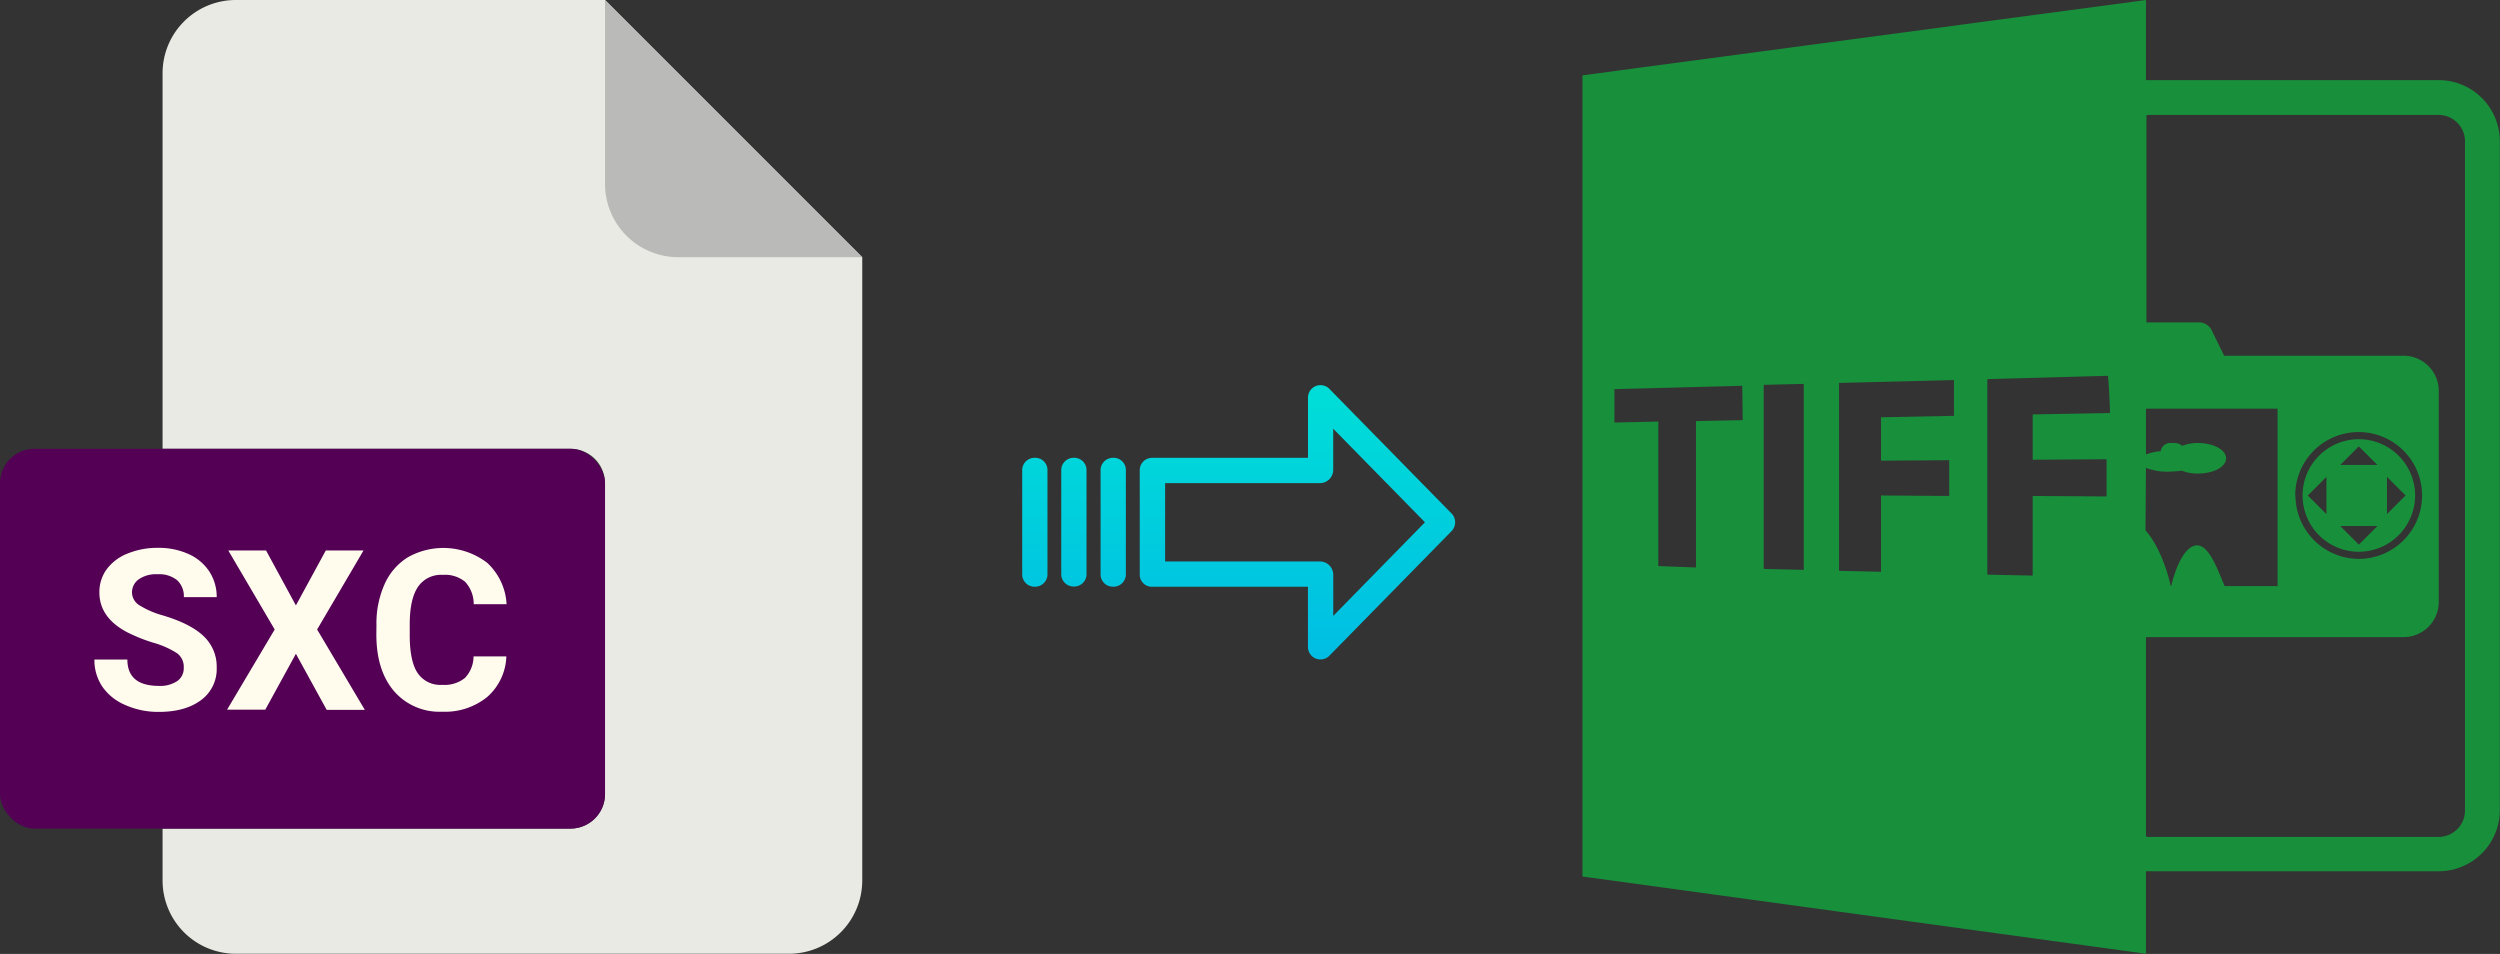 <svg xmlns="http://www.w3.org/2000/svg" xmlns:xlink="http://www.w3.org/1999/xlink" viewBox="0 0 524.24 200.04"><rect x="0" y="0" width="524.24" height="200.04" fill="#333333" stroke="none"/><defs><style>.cls-1{fill:#eaeae4;}.cls-2{fill:#babab9;}.cls-3{fill:#530055;}.cls-4{fill:#fffcee;}.cls-5{fill:#188f3b;}.cls-6{fill:url(#linear-gradient);}.cls-7{fill:url(#linear-gradient-2);}.cls-8{fill:url(#linear-gradient-3);}.cls-9{fill:url(#linear-gradient-4);}</style><linearGradient id="linear-gradient" x1="272.08" y1="135.98" x2="272.08" y2="16.78" gradientTransform="matrix(1, 0, 0, -1, 0, 186.67)" gradientUnits="userSpaceOnUse"><stop offset="0" stop-color="#00efd1"/><stop offset="1" stop-color="#00acea"/></linearGradient><linearGradient id="linear-gradient-2" x1="233.43" y1="135.98" x2="233.43" y2="16.78" xlink:href="#linear-gradient"/><linearGradient id="linear-gradient-3" x1="225.18" y1="135.98" x2="225.18" y2="16.78" xlink:href="#linear-gradient"/><linearGradient id="linear-gradient-4" x1="216.94" y1="135.98" x2="216.94" y2="16.78" xlink:href="#linear-gradient"/></defs><title>sxc tiff</title><g id="Layer_2" data-name="Layer 2"><g id="Layer_2-2" data-name="Layer 2"><path class="cls-1" d="M119.62,173.75H34.09v10.93A15.36,15.36,0,0,0,49.45,200h116a15.37,15.37,0,0,0,15.36-15.36V53.93L126.87,0H49.45A15.36,15.36,0,0,0,34.09,15.4V94.11h85.53a7.25,7.25,0,0,1,7.25,7.24h0v65.16A7.25,7.25,0,0,1,119.62,173.75Z"/><path class="cls-2" d="M180.76,53.93,126.87,0V38.57a15.36,15.36,0,0,0,15.36,15.36h38.53Z"/><rect class="cls-3" y="94.11" width="126.87" height="79.64" rx="7.24"/><path class="cls-4" d="M19.8,138.3h6.91q0,5.52,6.61,5.53a6.46,6.46,0,0,0,3.83-1A3.26,3.26,0,0,0,38.53,140a3.51,3.51,0,0,0-1.38-3,18.19,18.19,0,0,0-4.95-2.21,34.72,34.72,0,0,1-5.67-2.28q-5.7-3.08-5.69-8.29a8.07,8.07,0,0,1,1.52-4.83,10,10,0,0,1,4.38-3.31,16.47,16.47,0,0,1,6.42-1.2,15.09,15.09,0,0,1,6.38,1.3,10.13,10.13,0,0,1,4.35,3.66,9.62,9.62,0,0,1,1.55,5.37H38.55a4.52,4.52,0,0,0-1.44-3.57A6,6,0,0,0,33,120.42a6.28,6.28,0,0,0-3.92,1.07,3.37,3.37,0,0,0-1.4,2.81A3.24,3.24,0,0,0,29.36,127a18.65,18.65,0,0,0,4.83,2.06q5.88,1.77,8.56,4.39A8.71,8.71,0,0,1,45.44,140a8.07,8.07,0,0,1-3.28,6.81c-2.19,1.64-5.14,2.47-8.84,2.47a16.9,16.9,0,0,1-7-1.42A11.08,11.08,0,0,1,21.47,144,9.92,9.92,0,0,1,19.8,138.3Z"/><path class="cls-4" d="M47.62,148.81,57.6,132l-9.73-16.57h7.92l6.26,11.52,6.27-11.52h7.91L66.5,132l10,16.85h-8L62.05,137.1l-6.42,11.71Z"/><path class="cls-4" d="M78.94,131a20.07,20.07,0,0,1,1.7-8.49,12.66,12.66,0,0,1,4.85-5.63A15.14,15.14,0,0,1,102.14,118a12.73,12.73,0,0,1,4.09,8.7H99.34a6.89,6.89,0,0,0-1.8-4.69,6.61,6.61,0,0,0-4.71-1.46,5.82,5.82,0,0,0-5.15,2.47q-1.71,2.46-1.76,7.65v2.53q0,5.42,1.64,7.91a5.74,5.74,0,0,0,5.18,2.5,6.81,6.81,0,0,0,4.76-1.45,6.61,6.61,0,0,0,1.8-4.51h6.88a11.82,11.82,0,0,1-4,8.49,14,14,0,0,1-9.46,3.1,12.57,12.57,0,0,1-10.11-4.33q-3.69-4.32-3.69-11.88Z"/></g><g id="Layer_7" data-name="Layer 7"><path class="cls-5" d="M450,182.7h61.4a12.82,12.82,0,0,0,12.8-12.8V29.6a12.82,12.82,0,0,0-12.8-12.8H450V0L331.84,15.8v168L450,200Zm0-84.6a12.05,12.05,0,0,0,4.7.8,24.58,24.58,0,0,0,2.8-.2,9.34,9.34,0,0,0,3.4.6c3.3,0,5.9-1.4,5.9-3.2s-2.7-3.2-5.9-3.2a8.45,8.45,0,0,0-3.3.6,2.53,2.53,0,0,0-1.5-.6h-.9a2,2,0,0,0-2.1,1.7,11.86,11.86,0,0,0-3.1.7V85.7h27.6v37.2h-11.1c-1.5-3.5-3.4-9.1-6.2-8.5-3.1.7-4.8,7.5-5,8.5h-.1c-.2-.9-1.7-7.6-5.3-11.7l.1-13.1Zm.8-74h60.6a5.55,5.55,0,0,1,5.5,5.5V170a5.55,5.55,0,0,1-5.5,5.5h-60.6a2.2,2.2,0,0,1-.8-.1V133.6h54a7.38,7.38,0,0,0,7.4-7.4V82a7.38,7.38,0,0,0-7.4-7.4h-37.6l-2.7-5.5a3,3,0,0,0-2.6-1.5h-11V24.2A1.48,1.48,0,0,1,450.84,24.1Zm30.5,79.8a13.3,13.3,0,1,1,13.3,13.3A13.36,13.36,0,0,1,481.34,103.9ZM365.44,88.1l-9.8.2V119l-7.9-.3V88.4l-9.2.2v-7l26.8-.7.1,7.2Zm12.8,31.4-8.4-.2V80.7l8.4-.2Zm31.5-32.3-15.3.3v9.1l14.3-.1V104l-14.3-.1v16l-8.8-.2V80.3l24.1-.6v7.5Zm32,16.9-15.5-.1v16.7l-9.5-.2v-41l25.3-.7c.2,2.3.3,4.6.4,6.8h0v1l-16.2.3v9.5l15.5-.1v7.8Z"/><path class="cls-5" d="M506.44,103.9a11.8,11.8,0,1,0-11.8,11.8A11.82,11.82,0,0,0,506.44,103.9Zm-5.9-3.9,3.9,3.9-3.9,3.9V100Zm-5.9-6.4,3.9,3.9h-7.8Zm-6.8,14.2-3.9-3.9,3.9-3.9Zm10.7,2.5-3.9,3.9-3.9-3.9Z"/></g><g id="Layer_3" data-name="Layer 3"><path class="cls-6" d="M278.78,81.56a2.62,2.62,0,0,0-4.5,1.85V96h-32.6A2.6,2.6,0,0,0,239,98.55v0l0,22a2.51,2.51,0,0,0,.78,1.79,2.57,2.57,0,0,0,1.88.7h32.61v12.59a2.64,2.64,0,0,0,1.63,2.46,2.57,2.57,0,0,0,1,.19,2.6,2.6,0,0,0,1.88-.79l25.6-26.11a2.65,2.65,0,0,0,0-3.71Zm.8,47.59v-8.63a2.8,2.8,0,0,0-2.69-2.78H244.32V101.31h32.56a2.8,2.8,0,0,0,2.69-2.78V89.9l19.24,19.62Z"/><path class="cls-7" d="M233.44,96h0a2.6,2.6,0,0,0-2.65,2.54v21.93a2.57,2.57,0,0,0,2.58,2.56h.07a2.6,2.6,0,0,0,2.65-2.54V98.57A2.56,2.56,0,0,0,233.5,96Z"/><path class="cls-8" d="M225.19,96h0a2.59,2.59,0,0,0-2.65,2.54v0l0,21.89a2.58,2.58,0,0,0,2.59,2.56h.07a2.58,2.58,0,0,0,2.64-2.54V98.57A2.57,2.57,0,0,0,225.26,96Z"/><path class="cls-9" d="M217,96h0a2.6,2.6,0,0,0-2.65,2.54v21.93a2.57,2.57,0,0,0,2.58,2.56h.07a2.6,2.6,0,0,0,2.65-2.54V98.57A2.56,2.56,0,0,0,217,96Z"/></g></g></svg>